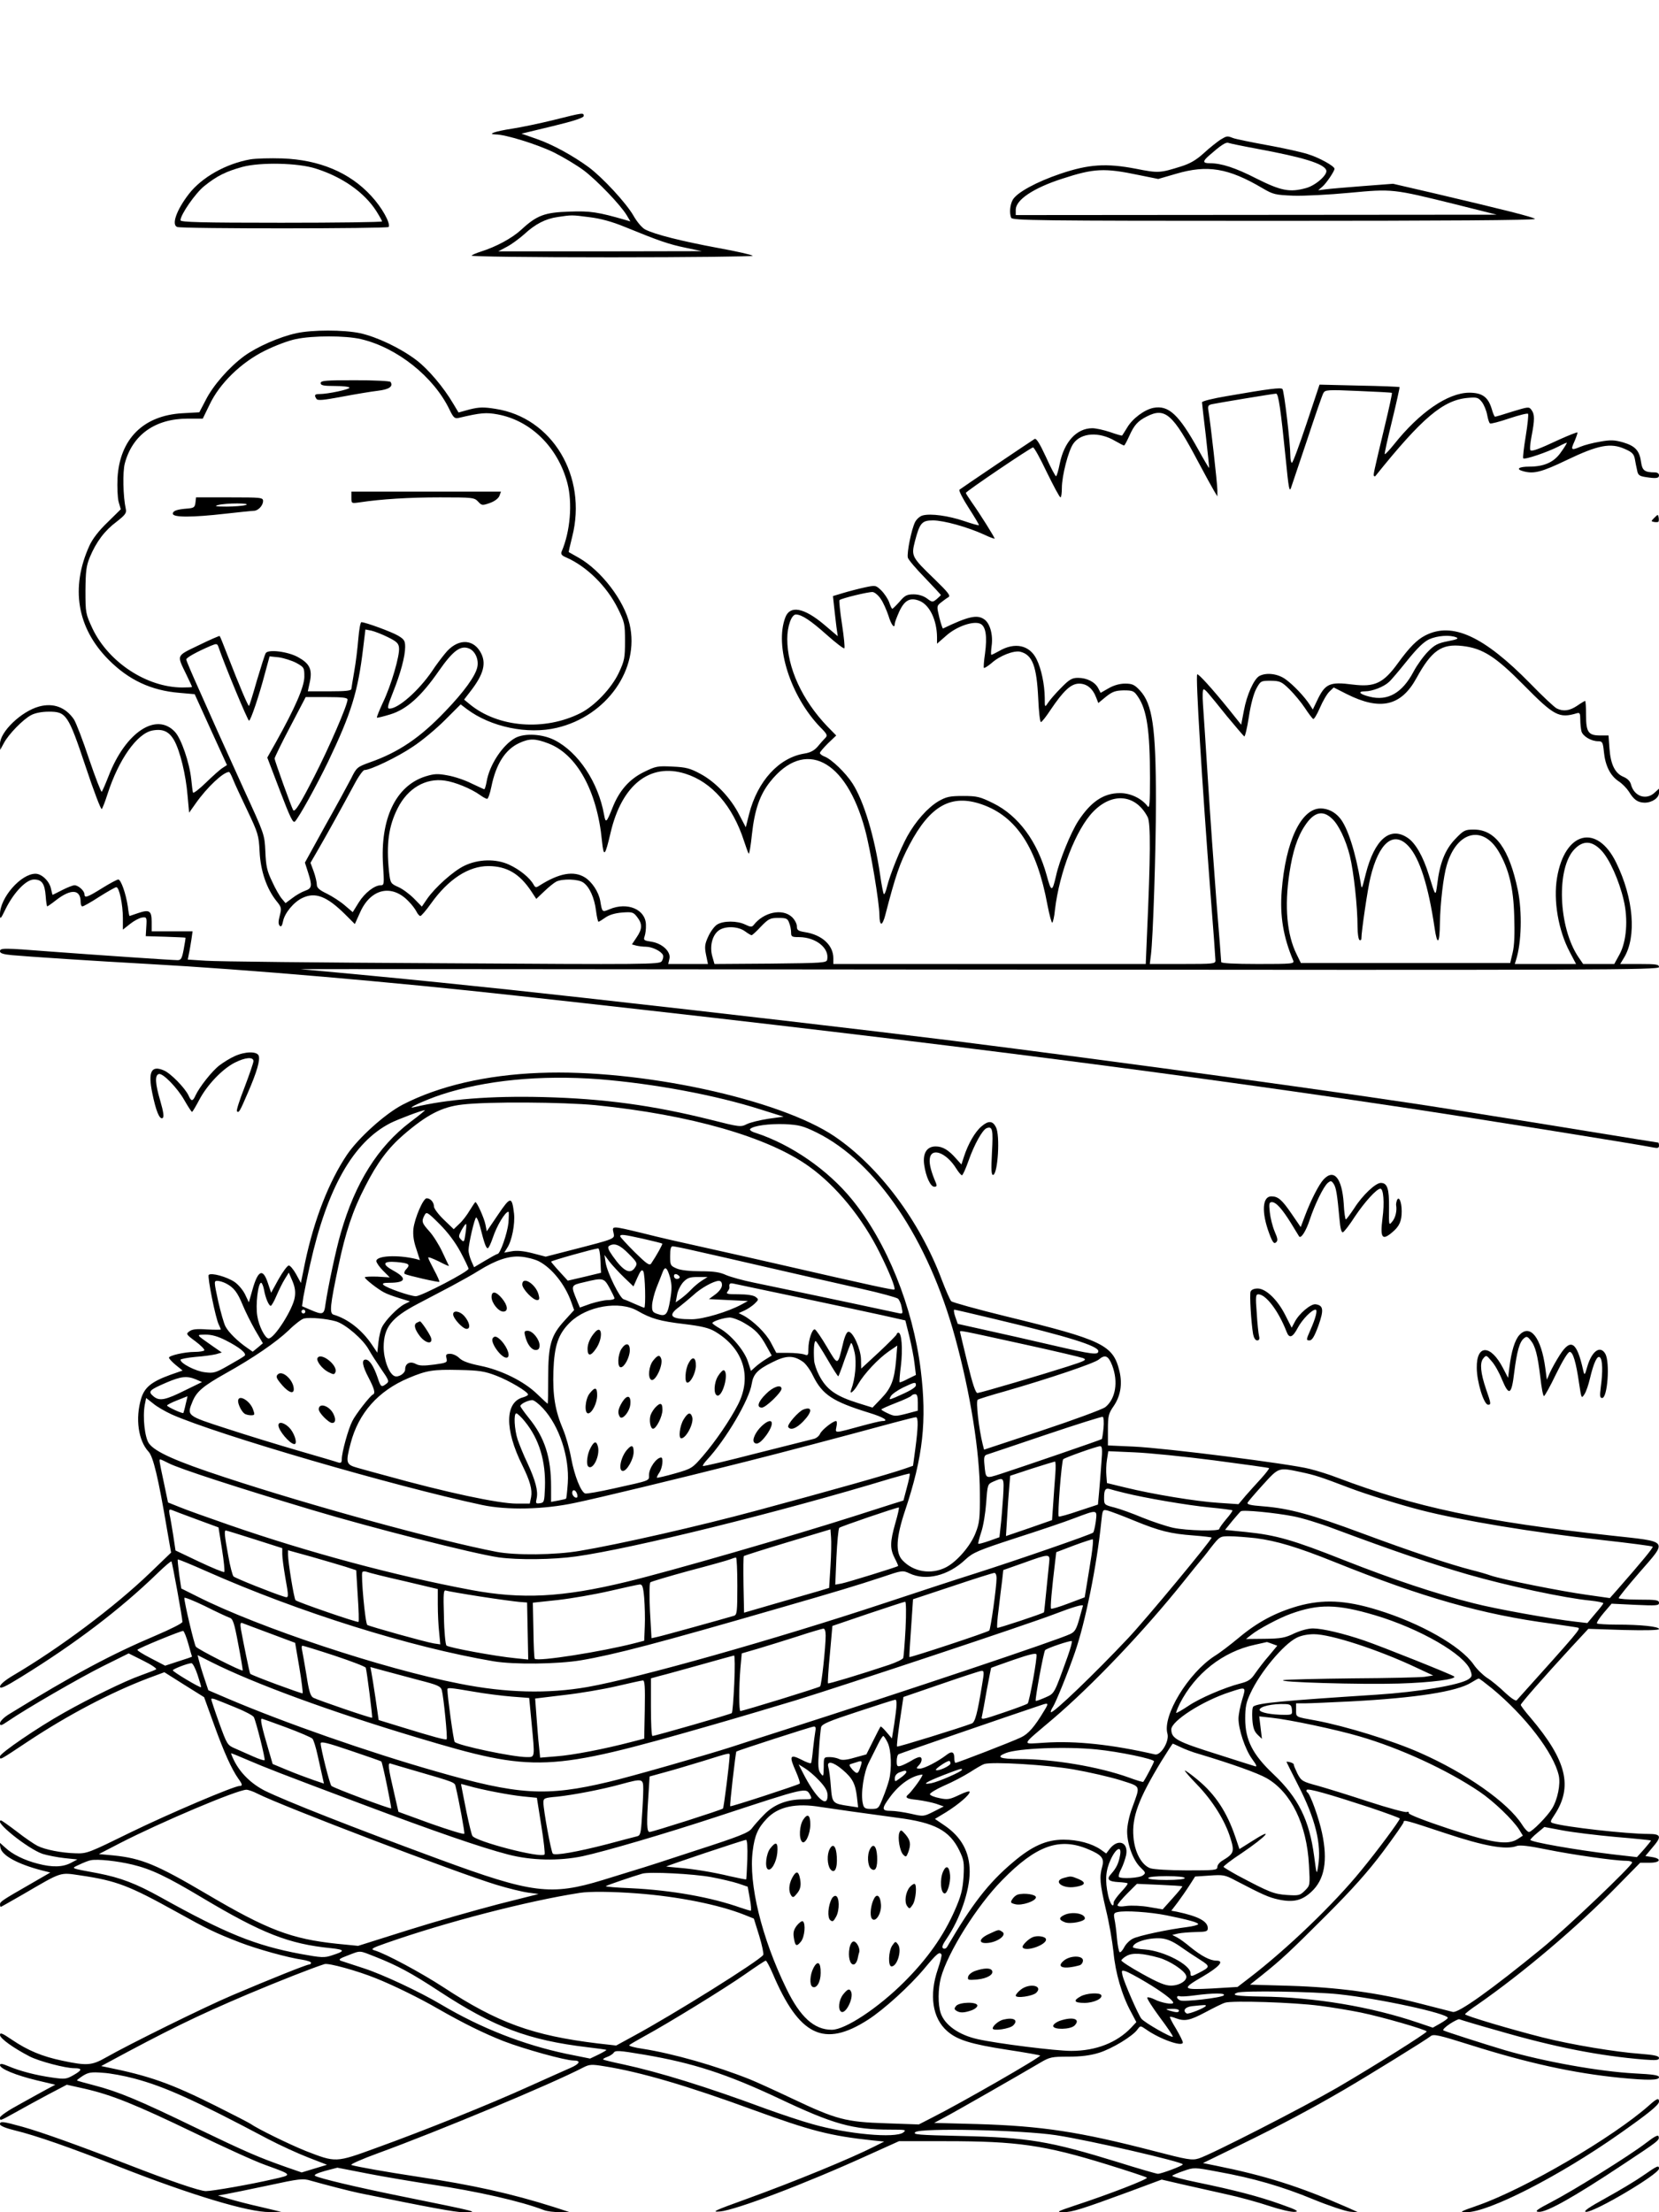 <?xml version="1.0" standalone="no"?>
<!DOCTYPE svg PUBLIC "-//W3C//DTD SVG 20010904//EN"
 "http://www.w3.org/TR/2001/REC-SVG-20010904/DTD/svg10.dtd">
<svg version="1.0" xmlns="http://www.w3.org/2000/svg"
 width="864pt" height="1152pt" viewBox="0 0 864 1152"
 preserveAspectRatio="xMidYMid meet">

<g transform="translate(0,1152) scale(0.1,-0.1)"
fill="#000000" stroke="none">
<path d="M2883 10895 c-73 -18 -170 -38 -215 -45 -87 -13 -134 -29 -88 -30 53
0 219 -52 305 -94 50 -25 120 -67 156 -94 71 -54 192 -181 223 -233 l19 -32
-24 7 c-145 42 -185 48 -293 44 -129 -4 -170 -19 -251 -94 -49 -45 -131 -89
-210 -114 -22 -7 -44 -16 -49 -21 -6 -5 303 -9 727 -9 405 0 737 4 737 8 0 4
-82 23 -182 41 -188 35 -328 70 -378 96 -16 8 -43 40 -61 72 -38 66 -161 199
-234 253 -84 61 -186 117 -269 146 l-80 28 162 39 c112 27 162 44 162 53 0 18
-1 18 -157 -21z m187 -506 c58 -7 117 -23 185 -51 176 -72 228 -90 315 -108
l85 -18 -530 -1 -530 0 45 24 c25 13 65 43 90 65 57 53 111 81 175 90 73 11
73 11 165 -1z"/>
<path d="M6355 10792 c-16 -11 -55 -41 -85 -69 -41 -37 -72 -55 -120 -70 -109
-34 -117 -35 -233 -12 -156 30 -247 24 -395 -26 -124 -42 -227 -98 -248 -136
-14 -26 -18 -67 -8 -93 6 -14 136 -16 1372 -16 866 0 1363 3 1356 10 -10 10
-158 47 -519 132 l-220 51 -157 -12 c-87 -7 -174 -14 -195 -17 l-38 -5 22 19
c21 18 63 81 63 93 0 14 -81 59 -141 77 -35 11 -131 32 -214 47 -82 15 -160
31 -173 36 -31 12 -32 12 -67 -9z m193 -47 c238 -44 346 -77 359 -111 9 -23
-54 -79 -104 -93 -85 -24 -131 -15 -257 48 -113 58 -185 81 -246 81 -37 0 -38
10 -2 41 58 51 86 70 99 65 8 -3 75 -17 151 -31z m-615 -137 l99 -20 93 27
c163 48 272 30 450 -75 56 -33 67 -35 160 -39 55 -2 187 5 293 15 225 21 224
21 552 -60 l215 -54 -1252 -1 -1253 -1 0 28 c0 51 92 113 241 161 168 55 221
57 402 19z"/>
<path d="M1303 10690 c-128 -23 -253 -94 -320 -181 -64 -83 -91 -160 -60 -171
26 -10 1095 -9 1101 0 11 19 -35 102 -91 162 -112 122 -270 188 -463 195 -63
2 -138 0 -167 -5z m342 -48 c139 -44 252 -124 314 -220 17 -27 31 -52 31 -55
0 -4 -236 -7 -525 -7 -418 0 -525 3 -525 13 0 29 78 142 125 179 65 52 111 75
198 99 94 25 290 21 382 -9z"/>
<path d="M1544 9785 c-88 -19 -206 -71 -272 -119 -79 -58 -163 -154 -201 -230
l-33 -63 -89 -5 c-203 -12 -325 -134 -337 -337 -2 -47 0 -103 6 -125 l11 -38
-69 -68 c-45 -43 -78 -86 -94 -121 -100 -219 -65 -429 99 -594 105 -106 222
-161 370 -173 l79 -7 84 -185 84 -184 -23 -15 c-13 -8 -52 -43 -87 -77 -35
-34 -65 -57 -67 -51 -2 7 -6 38 -9 69 -9 86 -52 212 -85 247 -97 104 -257 -2
-345 -229 -16 -41 -32 -78 -36 -83 -3 -4 -33 73 -66 170 -32 97 -68 190 -79
207 -43 63 -107 87 -181 67 -93 -25 -204 -132 -204 -195 l1 -31 19 35 c24 46
100 124 142 146 20 11 56 18 90 18 93 1 103 -14 194 -286 42 -127 80 -226 84
-221 4 4 18 40 30 78 58 180 154 316 234 331 55 10 87 -5 114 -53 30 -55 60
-177 69 -287 l8 -88 34 48 c59 84 144 164 174 164 3 0 12 -17 20 -37 8 -21 42
-94 75 -163 56 -118 60 -130 64 -215 5 -101 37 -193 87 -256 27 -33 28 -38 18
-77 -8 -30 -8 -45 0 -53 7 -7 12 -1 17 23 8 43 56 101 101 122 67 32 127 9
222 -85 l51 -51 28 62 c56 125 168 148 255 53 15 -15 32 -38 38 -50 6 -13 16
-23 20 -23 5 0 30 29 55 64 91 128 196 196 300 196 96 -1 162 -39 224 -133
l25 -38 41 39 c23 22 51 45 63 51 32 16 115 14 141 -5 32 -22 58 -80 66 -146
4 -32 10 -58 13 -58 3 0 19 10 36 22 20 14 50 23 87 26 52 4 59 2 78 -23 28
-36 28 -62 -3 -107 l-24 -36 22 -6 c12 -3 35 -6 50 -6 34 0 82 -24 90 -44 3
-8 0 -22 -7 -32 -12 -16 -72 -17 -1147 -10 -624 3 -1176 9 -1227 13 l-94 6 6
31 c4 17 9 50 13 74 l6 42 -107 0 -106 0 0 49 c0 59 -12 66 -71 46 -23 -8 -43
-15 -44 -15 -2 0 -6 21 -9 48 -10 68 -36 142 -50 142 -6 0 -44 -20 -84 -45
-77 -48 -92 -53 -92 -32 0 18 -32 47 -52 47 -8 0 -37 -11 -64 -25 -27 -14 -50
-25 -50 -25 -1 0 -4 14 -8 30 -7 40 -48 80 -81 80 -76 0 -185 -125 -185 -211
0 -30 3 -27 31 31 43 85 106 150 146 150 41 0 56 -21 61 -86 2 -30 6 -54 8
-54 2 0 24 15 48 34 77 59 126 55 126 -11 0 -13 4 -23 9 -23 6 0 45 22 88 50
43 27 83 50 89 50 15 0 34 -90 34 -161 l0 -60 38 30 c20 16 48 31 62 33 24 3
25 1 22 -47 l-3 -50 103 -3 c57 -2 104 -4 104 -5 1 -1 -3 -28 -9 -59 -9 -49
-14 -58 -32 -58 -28 0 -411 26 -665 45 -244 19 -260 19 -260 1 0 -10 18 -16
63 -20 73 -7 440 -31 712 -46 507 -28 1264 -93 1915 -165 1920 -211 3293 -384
4610 -581 374 -56 1230 -193 1313 -210 20 -4 27 -2 27 10 0 9 -2 16 -4 16 -3
0 -170 27 -373 60 -202 33 -426 69 -498 80 -71 12 -170 27 -220 35 -452 73
-1708 245 -2580 355 -435 54 -1180 141 -1935 225 -493 55 -984 105 -1465 148
-11 1 1576 0 3527 -2 3264 -3 3548 -2 3548 13 0 14 -15 16 -101 16 l-101 0 20
33 c66 109 50 309 -41 495 -100 205 -268 162 -308 -79 -20 -119 7 -275 66
-386 l33 -63 -160 0 -159 0 7 23 c28 89 32 247 9 361 -45 216 -117 316 -229
316 -46 0 -53 -3 -97 -49 -52 -54 -81 -125 -94 -236 -9 -66 -8 -66 -44 50 -29
94 -69 165 -110 192 -92 62 -172 -8 -218 -187 -21 -84 -21 -85 -27 -45 -26
157 -68 288 -108 335 -26 32 -63 50 -100 50 -102 0 -183 -172 -203 -430 -10
-129 8 -239 60 -362 7 -17 -6 -18 -184 -18 -125 0 -191 4 -191 10 0 6 -11 149
-25 318 -13 169 -33 451 -44 627 -11 176 -23 355 -26 398 -3 42 -2 77 3 77 9
0 16 -8 123 -141 45 -54 85 -101 89 -104 4 -2 15 43 24 102 10 66 25 121 39
147 22 40 24 41 75 41 48 -1 56 -4 98 -45 25 -25 61 -68 80 -97 19 -29 38 -54
43 -57 4 -3 20 23 35 58 15 35 37 73 50 85 l22 21 69 -35 c174 -87 282 -62
362 84 79 144 131 180 240 167 105 -12 173 -56 318 -203 159 -161 184 -175
278 -147 14 4 17 -1 17 -33 0 -21 3 -48 6 -61 7 -26 51 -52 87 -52 22 0 25 -5
30 -55 7 -72 33 -124 76 -153 19 -12 43 -37 54 -54 26 -43 46 -57 82 -58 39 0
75 25 75 52 l0 21 -23 -21 c-44 -41 -107 -19 -123 43 -4 16 -18 31 -40 40 -43
18 -66 64 -72 147 l-5 68 -43 0 c-62 0 -74 17 -74 106 0 41 -2 74 -5 74 -2 0
-21 -11 -41 -25 -40 -27 -73 -31 -107 -14 -12 6 -74 64 -137 129 -243 248
-407 323 -547 251 -43 -22 -82 -61 -141 -142 -77 -107 -122 -128 -236 -114
-122 16 -145 5 -187 -84 l-22 -46 -16 25 c-27 42 -84 102 -125 132 -41 30
-100 37 -137 18 -29 -16 -66 -99 -81 -181 l-14 -73 -64 80 c-88 109 -160 188
-165 182 -9 -9 24 -552 70 -1152 14 -176 25 -328 25 -338 0 -17 -12 -18 -171
-18 l-171 0 6 48 c11 87 26 544 26 802 0 381 -18 505 -84 575 -28 30 -40 35
-77 35 -28 0 -59 -9 -85 -24 l-42 -24 -13 25 c-17 32 -59 53 -105 53 -31 0
-45 -8 -88 -52 -29 -29 -59 -64 -68 -78 -17 -25 -17 -25 -17 26 -1 71 -18 151
-42 200 -36 75 -114 92 -197 43 -18 -10 -36 -19 -39 -19 -3 0 -2 20 1 44 9 59
-8 122 -40 142 -36 24 -82 14 -213 -49 -2 -1 -11 25 -19 57 -14 59 -14 60 8
78 13 10 30 23 39 28 13 7 0 24 -70 92 -122 118 -124 121 -104 200 25 95 36
108 94 108 55 0 178 -34 264 -73 31 -15 57 -24 57 -22 0 7 -77 130 -117 186
-18 26 -33 49 -33 52 0 8 339 237 350 237 6 0 38 -58 72 -130 35 -71 66 -130
71 -130 4 0 7 22 7 48 0 64 34 196 60 232 40 57 134 63 217 14 23 -13 44 -24
47 -24 3 0 14 21 26 47 26 59 45 80 92 104 96 49 136 14 268 -236 35 -66 72
-133 82 -150 l18 -30 0 32 c0 33 -36 354 -46 410 -5 28 -3 33 17 38 34 7 322
55 335 55 12 0 24 -81 50 -340 15 -153 19 -176 28 -149 3 8 40 118 82 244 42
127 80 238 86 248 9 17 22 18 181 11 95 -4 174 -8 176 -10 2 -2 -15 -81 -38
-176 -59 -247 -60 -252 -55 -257 2 -2 6 -2 7 0 244 304 353 396 482 407 47 4
54 2 73 -22 11 -15 23 -44 27 -66 4 -22 10 -42 15 -45 5 -3 50 9 100 26 51 17
95 28 98 24 3 -3 -2 -55 -12 -116 -10 -60 -16 -113 -13 -116 8 -8 128 33 184
62 24 13 43 21 43 19 0 -3 -13 -25 -30 -48 -35 -52 -87 -76 -165 -76 -56 0
-73 -13 -32 -24 55 -15 95 -5 228 59 163 78 227 90 301 57 37 -16 47 -26 52
-51 3 -17 8 -44 12 -60 4 -24 11 -30 42 -35 57 -9 72 -7 72 9 0 9 -9 15 -22
15 -52 0 -65 10 -71 51 -8 62 -30 86 -93 105 -46 13 -66 14 -121 4 -37 -6 -82
-18 -101 -26 -50 -21 -53 -18 -32 28 10 24 17 44 15 46 -2 2 -43 -14 -92 -36
-111 -52 -143 -63 -152 -57 -5 2 -2 35 5 72 17 88 17 115 0 138 -13 18 -16 17
-99 -8 -46 -15 -87 -27 -91 -27 -3 0 -11 18 -17 40 -19 63 -50 85 -118 85
-111 -1 -258 -102 -391 -269 -24 -30 -46 -53 -48 -51 -3 2 15 81 38 175 23 94
40 173 39 174 -2 2 -97 6 -211 8 l-206 5 -68 -204 c-37 -111 -71 -203 -76
-203 -4 0 -8 17 -8 38 0 63 -32 336 -41 346 -8 9 -66 2 -291 -37 -71 -12 -128
-26 -128 -32 0 -5 9 -84 20 -175 10 -90 18 -165 17 -167 -1 -1 -27 42 -56 95
-102 184 -155 233 -234 218 -46 -9 -109 -55 -137 -103 -13 -21 -24 -39 -26
-41 -1 -2 -29 6 -63 18 -33 11 -74 20 -92 20 -82 0 -147 -71 -170 -185 -7 -36
-16 -65 -19 -65 -4 0 -28 45 -53 101 -33 71 -50 98 -59 93 -27 -17 -383 -257
-391 -264 -5 -4 17 -47 48 -95 31 -48 55 -88 53 -90 -2 -2 -37 8 -78 22 -80
27 -172 40 -214 29 -14 -3 -32 -19 -40 -34 -19 -37 -44 -161 -38 -186 3 -11
43 -58 89 -105 45 -47 83 -88 83 -89 0 -2 -10 -12 -22 -22 -21 -17 -23 -17
-51 4 -18 13 -43 21 -69 21 -35 0 -46 -6 -73 -38 -18 -20 -35 -37 -38 -37 -3
0 -10 15 -16 33 -7 19 -25 46 -41 62 -29 28 -30 28 -87 16 -32 -7 -82 -20
-112 -29 l-53 -16 6 -56 c3 -30 9 -77 12 -104 l7 -49 -73 62 c-104 87 -176
100 -200 36 -57 -149 27 -411 182 -572 36 -36 39 -43 26 -56 -8 -8 -26 -28
-39 -44 -18 -21 -38 -32 -69 -37 -133 -21 -245 -143 -289 -316 l-17 -68 -34
65 c-45 89 -125 172 -202 213 -53 29 -76 35 -146 38 -77 4 -87 2 -148 -28 -76
-37 -129 -97 -164 -186 -31 -78 -36 -83 -44 -37 -30 169 -134 326 -258 389
-63 32 -154 37 -203 12 -67 -36 -137 -142 -151 -230 -4 -21 -9 -38 -12 -38 -2
0 -32 14 -66 30 -33 17 -89 36 -124 42 -53 10 -70 9 -116 -5 -155 -49 -237
-221 -221 -464 6 -96 6 -103 -12 -103 -33 0 -84 -40 -115 -90 l-31 -50 -41 35
c-23 20 -65 47 -93 61 -40 19 -53 31 -53 47 0 12 -7 43 -16 68 l-17 46 40 69
c43 74 126 224 189 341 21 40 45 73 52 73 31 0 173 68 251 121 48 31 123 94
168 139 l82 82 33 -25 c124 -93 316 -133 468 -97 260 61 433 307 379 539 -28
123 -147 279 -264 346 -28 16 -51 29 -53 30 -1 1 7 37 18 80 80 314 -104 621
-400 666 -62 10 -85 9 -134 -3 l-58 -16 -27 45 c-51 87 -132 182 -193 228 -83
63 -206 121 -293 140 -85 18 -249 18 -331 0z m336 -31 c188 -44 379 -196 461
-367 21 -43 27 -48 49 -43 114 27 142 29 202 18 173 -32 314 -172 363 -358 27
-104 15 -252 -30 -356 -5 -13 0 -21 22 -30 108 -47 213 -150 271 -267 35 -71
37 -80 37 -170 0 -87 -3 -102 -32 -164 -38 -81 -126 -173 -199 -210 -188 -95
-430 -76 -578 46 l-29 24 30 39 c73 93 89 153 53 212 -42 69 -122 64 -182 -11
-19 -23 -50 -64 -68 -92 -69 -101 -175 -195 -221 -195 -14 0 -11 12 17 83 40
100 64 189 64 238 0 32 -5 40 -37 59 -34 20 -170 70 -191 70 -5 0 -12 -39 -16
-87 -4 -49 -13 -124 -21 -168 -8 -44 -14 -86 -15 -92 0 -10 -30 -13 -113 -13
l-114 0 11 51 c13 64 -2 94 -62 127 -52 29 -155 42 -168 21 -5 -8 -25 -72 -46
-142 -20 -71 -39 -131 -41 -133 -4 -4 -47 96 -113 266 -20 52 -38 97 -40 98
-1 2 -50 -19 -109 -48 -120 -58 -115 -48 -64 -154 16 -33 29 -61 29 -63 0 -2
-24 -3 -52 -3 -184 1 -382 131 -466 306 -36 78 -37 81 -37 199 1 101 4 128 23
174 33 79 77 138 139 184 46 36 53 46 48 67 -14 64 -17 192 -5 237 40 149 158
233 328 233 l78 0 35 72 c52 111 165 221 289 282 52 26 124 53 160 60 88 19
259 19 340 0z m2707 -1353 c13 -18 30 -58 40 -87 15 -50 33 -71 33 -41 0 6 11
35 24 64 28 59 57 73 105 54 53 -22 90 -100 91 -189 l0 -34 47 41 c54 49 142
79 178 63 29 -13 37 -65 25 -155 -6 -39 -8 -72 -6 -75 3 -2 21 9 40 25 43 39
117 67 150 59 63 -16 85 -75 93 -243 3 -68 9 -123 14 -123 5 0 27 28 50 63 68
101 107 137 149 137 40 0 71 -25 89 -73 l11 -28 40 33 c34 27 50 32 92 33 48
0 54 -3 75 -34 46 -68 62 -177 62 -421 0 -133 -2 -162 -12 -149 -31 41 -89 69
-144 69 -86 0 -152 -45 -218 -146 -38 -59 -98 -205 -115 -284 -20 -87 -25 -87
-49 2 -49 177 -147 310 -278 375 -69 34 -84 38 -157 38 -70 0 -87 -4 -128 -27
-57 -34 -119 -104 -163 -183 -37 -68 -90 -199 -106 -264 -5 -23 -13 -40 -16
-37 -3 3 -12 47 -19 98 -29 200 -85 386 -144 478 -36 56 -109 126 -145 140
-14 5 -25 14 -25 19 0 5 19 27 42 50 l43 41 -46 47 c-132 138 -209 306 -209
456 0 66 22 127 45 127 30 0 77 -31 162 -107 46 -41 87 -72 90 -69 4 3 -2 60
-12 126 -10 66 -16 122 -13 125 9 9 152 44 173 42 10 -1 30 -17 42 -36z
m-2567 -199 c45 -22 56 -32 58 -55 5 -39 -41 -197 -84 -286 -19 -41 -33 -76
-31 -78 2 -2 34 6 70 17 85 26 161 94 253 227 74 106 114 135 159 115 30 -14
49 -56 41 -95 -9 -46 -69 -129 -166 -230 -131 -138 -245 -215 -394 -267 -66
-24 -69 -26 -98 -85 -17 -33 -78 -145 -136 -248 l-104 -189 16 -50 c23 -72 21
-84 -16 -97 -17 -6 -47 -23 -66 -38 l-35 -26 -20 24 c-11 13 -34 53 -50 89
-26 53 -32 80 -35 155 -4 90 -5 91 -110 320 -57 127 -120 264 -138 305 -18 41
-62 140 -98 220 -36 80 -66 150 -66 156 0 9 53 39 128 71 29 12 33 12 39 -4
33 -97 154 -388 160 -386 9 2 52 129 83 247 l24 88 48 -5 c27 -4 68 -17 91
-29 41 -23 42 -25 42 -73 -1 -52 -47 -159 -148 -340 l-45 -80 66 -173 c53
-139 68 -170 78 -160 22 23 111 184 173 312 120 251 155 363 182 589 l12 99
31 -6 c17 -4 56 -19 86 -34z m5564 -1 c15 -6 4 -11 -43 -20 -52 -10 -70 -19
-104 -54 -23 -23 -57 -70 -75 -104 -59 -112 -135 -155 -229 -131 -53 13 -65
28 -23 28 36 0 96 23 123 48 11 9 53 59 94 110 54 67 87 99 116 113 43 19 107
24 141 10z m-5774 -324 c0 -28 -96 -250 -173 -400 -72 -141 -101 -188 -110
-176 -7 9 -97 259 -97 269 0 5 36 80 81 165 l81 155 109 0 c82 0 109 -3 109
-13z m1045 -228 c149 -56 255 -248 280 -508 9 -88 16 -81 45 43 58 249 205
365 389 307 138 -43 247 -168 306 -351 10 -30 20 -59 24 -65 3 -5 11 40 17
100 14 128 41 206 94 273 180 228 396 120 495 -248 29 -106 75 -382 75 -447 0
-24 4 -43 10 -43 5 0 14 19 20 43 55 212 76 272 126 367 108 205 218 267 378
211 180 -63 286 -226 341 -523 10 -53 22 -95 25 -93 4 3 11 32 14 66 23 197
110 421 200 513 100 102 221 90 283 -29 16 -31 15 -202 -4 -622 l-6 -143 -814
0 -813 0 0 30 c0 68 -59 122 -148 136 -36 6 -42 10 -42 31 0 13 -12 35 -26 48
-50 46 -147 25 -199 -42 -9 -11 -16 -11 -43 2 -42 21 -116 21 -148 0 -14 -9
-35 -38 -46 -63 -18 -39 -19 -54 -11 -94 l10 -48 -104 0 -103 0 6 26 c10 37
-36 81 -93 90 -39 6 -43 8 -36 28 4 11 8 38 7 60 -1 80 -96 121 -190 81 -38
-16 -38 -16 -48 44 -8 46 -43 99 -80 122 -58 36 -134 22 -234 -41 -21 -14 -24
-13 -34 5 -20 35 -72 77 -126 102 -68 32 -162 30 -235 -6 -56 -27 -151 -112
-192 -171 l-28 -41 -41 42 c-23 23 -59 50 -82 60 -40 18 -41 20 -48 80 -15
145 -2 237 45 330 52 104 146 159 246 144 52 -7 137 -42 183 -75 15 -11 32
-20 37 -20 5 0 15 28 22 63 24 119 73 195 146 228 52 24 82 24 150 -2z m4081
-391 c35 -31 73 -111 94 -195 20 -82 40 -262 40 -370 0 -34 5 -65 10 -68 6 -3
10 0 10 7 0 37 33 261 47 318 44 184 122 247 199 163 58 -63 103 -207 135
-423 14 -98 27 -87 28 25 2 102 18 242 36 301 52 176 188 210 271 68 52 -89
76 -187 80 -334 3 -91 1 -153 -8 -190 l-13 -55 -545 0 -545 0 -22 45 c-51 102
-64 250 -38 422 17 114 42 191 82 250 46 69 91 81 139 36z m1404 -167 c42 -44
92 -155 116 -258 24 -100 15 -215 -21 -282 l-28 -51 -81 0 -81 0 -24 35 c-106
156 -117 467 -20 564 45 46 91 43 139 -8z m-4230 -377 c6 -14 10 -36 10 -50 0
-22 4 -24 43 -24 86 -1 157 -57 145 -117 -3 -17 -21 -18 -295 -21 l-292 -2
-12 42 c-14 54 2 111 36 134 34 23 99 20 134 -5 16 -12 32 -21 35 -21 4 0 26
20 49 45 40 41 48 45 91 45 41 0 48 -3 56 -26z"/>
<path d="M1670 9525 c0 -12 15 -15 75 -15 41 0 75 -4 75 -9 0 -9 -113 -33
-156 -33 -25 0 -29 -5 -16 -25 6 -10 36 -7 132 11 69 13 153 27 187 31 59 7
82 22 67 46 -3 5 -86 9 -185 9 -152 0 -179 -2 -179 -15z"/>
<path d="M1830 8929 c0 -31 0 -31 43 -25 112 17 258 26 419 26 170 0 178 -1
198 -22 19 -21 22 -21 62 -7 25 9 44 24 49 37 l8 22 -389 0 -390 0 0 -31z"/>
<path d="M1018 8903 c-3 -24 -8 -28 -38 -31 -58 -4 -80 -12 -80 -27 0 -20 100
-20 275 0 72 8 138 15 147 15 22 0 48 27 48 51 0 18 -9 19 -174 19 l-175 0 -3
-27z m262 -13 c-14 -4 -59 -8 -100 -8 -54 0 -67 2 -45 8 42 11 178 11 145 0z"/>
<path d="M8616 8824 c-18 -18 -18 -19 -2 -22 10 -2 20 -1 23 1 2 3 3 13 1 23
-3 16 -4 16 -22 -2z"/>
<path d="M1222 6020 c-23 -10 -58 -32 -78 -47 -38 -28 -106 -114 -126 -158
-14 -31 -22 -32 -36 0 -18 39 -94 117 -129 131 -65 28 -83 -7 -60 -118 19 -93
38 -140 54 -130 8 5 5 30 -13 92 -26 88 -28 131 -7 137 20 7 97 -72 133 -136
19 -33 37 -61 40 -61 3 0 20 29 39 65 42 78 119 158 183 191 55 28 98 32 98 8
0 -8 -21 -69 -46 -135 -26 -66 -44 -122 -40 -126 10 -10 15 -1 57 97 47 108
65 171 56 193 -9 23 -71 22 -125 -3z"/>
<path d="M2810 5933 c-279 -11 -524 -68 -712 -165 -91 -47 -229 -171 -290
-260 -94 -139 -172 -338 -219 -561 l-22 -108 -25 46 c-14 25 -31 45 -38 45 -7
0 -31 -32 -53 -71 l-39 -71 -17 51 c-26 79 -52 67 -81 -38 l-18 -63 -19 40
c-10 22 -35 52 -55 66 -40 27 -122 50 -135 37 -8 -8 36 -229 53 -260 5 -11 10
-22 10 -24 0 -2 -33 -2 -72 0 -54 4 -78 1 -92 -10 -18 -13 -17 -16 32 -52 28
-21 49 -42 46 -47 -3 -4 -25 -8 -50 -8 -52 0 -134 -19 -134 -30 0 -5 16 -22
35 -38 l36 -29 -63 -22 c-99 -36 -135 -65 -153 -124 -31 -104 -15 -219 39
-277 24 -26 50 -133 96 -405 l21 -120 -108 -104 c-186 -179 -472 -393 -715
-536 -42 -25 -68 -47 -68 -58 0 -13 24 -3 108 49 284 175 518 353 714 543 37
36 69 63 71 60 4 -5 58 -299 57 -315 0 -7 -62 -38 -137 -70 -236 -100 -428
-203 -765 -410 -28 -17 -47 -37 -48 -47 0 -16 6 -14 43 11 95 65 370 224 494
286 l133 66 76 -38 c43 -21 73 -42 67 -45 -6 -4 -43 -18 -84 -33 -79 -28 -263
-118 -394 -192 -138 -77 -335 -212 -335 -228 0 -20 -7 -24 145 77 208 138 431
255 625 329 l86 32 103 -65 104 -65 52 -144 c52 -144 91 -230 126 -280 22 -30
23 -38 8 -38 -30 0 -370 -145 -569 -242 -216 -106 -227 -111 -285 -109 -75 2
-161 19 -200 39 -16 8 -65 41 -107 74 -42 32 -79 58 -82 58 -45 0 139 -148
216 -174 26 -8 77 -18 114 -22 l67 -7 -34 -18 c-42 -22 -97 -24 -172 -4 -71
18 -133 49 -170 84 l-29 26 4 -25 c5 -41 89 -87 216 -120 l44 -11 -109 -63
c-143 -82 -153 -89 -153 -103 0 -7 2 -13 4 -13 2 0 54 30 117 66 204 119 189
114 298 98 189 -28 253 -53 502 -191 158 -88 201 -109 328 -158 91 -35 249
-79 325 -90 25 -4 46 -11 46 -16 0 -5 -5 -9 -10 -9 -13 0 -205 -77 -400 -160
-144 -61 -537 -255 -658 -324 -74 -42 -99 -44 -227 -17 -105 22 -180 53 -264
110 -50 34 -61 38 -61 24 0 -18 70 -68 155 -112 49 -25 185 -61 232 -61 43 0
42 -10 -6 -37 -35 -20 -44 -21 -107 -12 -86 12 -170 34 -229 59 -33 14 -45 16
-45 6 0 -19 83 -53 191 -79 l97 -23 -47 -25 c-25 -14 -90 -49 -143 -79 -54
-29 -98 -59 -98 -67 0 -18 -1 -18 77 25 37 21 114 63 170 93 l101 53 94 -21
c140 -32 264 -82 569 -229 151 -73 319 -150 374 -169 141 -51 140 -50 37 -73
-111 -26 -315 -62 -350 -62 -31 0 -186 53 -402 137 -255 99 -453 170 -553 198
-105 29 -117 30 -117 13 0 -8 32 -21 78 -32 108 -26 291 -90 542 -189 377
-148 676 -238 785 -236 l60 1 -105 25 c-58 13 -132 32 -165 42 l-60 18 40 7
c22 4 121 24 220 45 166 36 183 38 225 25 74 -21 202 -54 250 -64 365 -75 502
-100 543 -100 87 0 87 0 -337 86 -226 46 -410 90 -434 103 -10 5 8 14 50 26
l65 17 159 -31 c87 -17 238 -42 334 -57 236 -35 464 -87 583 -133 16 -6 52
-11 80 -10 l52 0 -80 26 c-221 70 -423 115 -710 158 -171 26 -317 52 -345 61
-8 3 53 30 135 60 318 116 904 360 1075 449 30 15 42 16 108 5 190 -30 436
-103 772 -226 305 -111 402 -136 625 -160 l60 -6 -50 -25 c-122 -62 -413 -182
-670 -275 -166 -60 -183 -68 -135 -64 81 7 443 144 768 292 l164 74 244 0
c371 0 512 -20 839 -121 110 -34 204 -65 208 -69 8 -7 -195 -86 -378 -146 -89
-30 -95 -33 -59 -34 47 0 100 17 342 106 l172 64 108 -25 c59 -13 161 -36 227
-51 66 -14 167 -42 224 -61 57 -19 117 -33 134 -31 25 2 11 10 -74 40 -115 41
-238 73 -436 114 -73 15 -130 30 -128 34 2 3 29 15 59 25 54 19 56 19 178 -4
184 -33 336 -77 498 -144 80 -33 165 -61 190 -64 l45 -4 -60 27 c-249 109
-423 164 -685 217 l-65 13 199 97 c203 99 368 187 536 285 130 76 431 262 451
279 15 12 42 6 210 -47 295 -93 534 -146 778 -170 144 -14 201 -13 201 3 0 11
-31 15 -128 20 -183 10 -469 61 -675 121 -107 32 -310 97 -320 103 -5 3 10 18
34 34 23 15 46 26 49 24 4 -2 92 -29 196 -58 302 -88 535 -133 767 -152 63 -5
77 -3 77 8 0 11 -23 16 -97 22 -127 9 -357 47 -508 85 -166 42 -405 113 -405
121 0 3 28 26 63 49 239 166 522 406 730 619 l119 121 50 0 c57 0 64 22 9 30
l-32 5 35 42 c52 60 49 73 -21 73 -111 0 -432 36 -495 56 -16 5 -15 9 7 42 98
148 64 285 -124 507 -28 32 -51 63 -51 67 0 8 122 147 262 299 l90 97 184 -6
c120 -3 184 -1 184 5 0 13 -96 23 -220 23 -53 0 -99 3 -103 6 -3 4 12 28 35
55 l41 48 123 -6 c111 -5 124 -4 124 10 0 15 -14 17 -105 17 -58 0 -105 4
-105 8 0 5 47 63 105 130 152 175 162 162 -147 196 -665 73 -1016 147 -1423
301 -38 15 -104 36 -145 46 -100 26 -746 108 -916 116 l-134 6 0 81 c0 73 3
85 30 124 36 53 46 115 30 182 -33 136 -85 162 -590 285 -151 37 -280 73 -286
79 -6 6 -28 56 -49 111 -115 307 -327 590 -558 747 -288 195 -1014 352 -1537
331z m311 -33 c283 -23 604 -82 842 -158 l118 -37 -80 -11 c-44 -7 -94 -19
-112 -28 -31 -16 -38 -15 -188 23 -300 75 -556 110 -871 118 -274 7 -501 -11
-675 -53 -47 -11 60 38 141 65 230 76 518 104 825 81z m-20 -135 c495 -50 899
-166 1112 -319 142 -101 279 -269 369 -451 50 -100 83 -183 76 -190 -4 -4
-109 18 -618 135 -124 28 -263 60 -310 70 -230 51 -274 61 -390 90 -155 37
-153 37 -145 1 7 -33 16 -30 -221 -91 l-132 -34 -69 18 c-47 12 -82 15 -108
10 l-39 -7 15 24 c25 37 42 126 36 180 -11 90 -18 90 -83 -6 l-59 -87 -7 36
c-7 34 -44 116 -52 116 -2 0 -15 -19 -29 -42 -14 -24 -38 -56 -55 -71 l-29
-28 -52 50 c-28 27 -51 58 -51 68 0 22 -18 43 -38 43 -18 0 -62 -102 -69 -159
-3 -32 1 -64 15 -104 l19 -59 -21 6 c-97 23 -206 17 -206 -11 0 -8 16 -31 35
-50 l35 -35 -65 4 c-36 1 -65 0 -65 -4 0 -8 67 -61 100 -78 14 -8 50 -21 80
-30 l55 -17 -30 -15 c-35 -19 -97 -82 -115 -118 -7 -13 -16 -49 -19 -79 l-6
-55 -27 40 c-52 78 -126 136 -201 158 -22 7 -18 47 25 251 37 177 75 292 140
417 63 124 120 200 200 269 122 105 200 145 305 157 132 16 526 13 694 -3z
m-963 -87 c-170 -129 -288 -317 -363 -578 -25 -85 -67 -283 -80 -372 -7 -54
-13 -57 -78 -29 l-44 19 7 49 c5 26 20 102 35 168 89 399 225 638 419 737 38
19 161 66 179 67 4 1 -29 -27 -75 -61z m2116 -56 c310 -154 580 -554 720
-1066 79 -288 129 -597 129 -811 1 -133 -2 -156 -22 -207 -26 -68 -98 -151
-155 -180 -77 -39 -169 -24 -226 37 -38 40 -33 120 14 260 93 278 114 466 81
732 -41 329 -177 665 -359 888 -126 154 -316 285 -499 345 -24 7 -35 16 -30
21 17 17 98 28 182 25 74 -4 93 -9 165 -44z m-1856 -621 c23 -43 42 -83 42
-88 0 -15 -246 -143 -274 -143 -29 0 -153 43 -169 59 -8 8 1 11 30 11 87 0 95
23 22 63 -62 34 -56 51 17 45 64 -6 73 -12 50 -37 -10 -10 -13 -22 -8 -25 14
-8 176 -45 180 -41 2 2 -10 30 -27 61 -17 32 -31 61 -31 65 0 5 25 -5 56 -20
30 -16 54 -26 52 -23 -2 4 -18 37 -35 74 -17 36 -47 84 -67 106 -39 43 -42 52
-25 84 10 19 15 17 78 -46 44 -44 82 -95 109 -145z m250 151 c-6 -55 -43 -162
-57 -162 -4 0 -33 -16 -65 -35 l-57 -34 -15 34 c-8 19 -14 43 -14 54 0 33 32
171 40 171 4 0 13 -21 20 -47 22 -87 31 -113 40 -113 5 0 16 24 26 53 21 64
65 137 82 137 3 0 2 -26 0 -58z m-224 -57 c-6 -43 -8 -45 -22 -31 -15 15 -15
19 2 51 11 19 21 33 23 31 3 -2 1 -25 -3 -51z m926 -26 c52 -12 97 -23 99 -25
3 -3 -29 -61 -58 -104 -9 -12 -24 -1 -86 60 -41 41 -75 78 -75 82 0 12 16 10
120 -13z m-76 -78 c44 -44 47 -50 34 -70 -25 -40 -60 -23 -117 58 -24 34 -28
47 -19 53 28 17 56 6 102 -41z m352 14 c60 -13 237 -54 394 -90 157 -36 366
-84 465 -106 99 -22 186 -46 192 -52 7 -7 16 -27 19 -46 7 -32 6 -34 -17 -29
-321 69 -676 143 -754 159 -55 11 -119 29 -143 39 -32 15 -64 20 -133 20 -56
0 -103 5 -124 14 -33 14 -35 17 -35 65 0 36 4 51 13 51 8 0 63 -11 123 -25z
m-499 -49 l3 -64 -87 -21 -86 -20 -43 47 c-24 26 -43 49 -44 52 0 5 221 67
245 69 6 0 11 -28 12 -63z m-321 -4 c68 -35 137 -121 169 -212 l15 -42 -49
-54 c-72 -78 -86 -128 -86 -296 0 -76 -1 -138 -3 -138 -1 0 -26 23 -55 51 -68
66 -187 125 -297 147 -59 12 -92 24 -108 40 -12 12 -33 22 -47 22 -22 0 -24
-4 -20 -23 6 -22 2 -24 -64 -33 -55 -7 -77 -7 -97 4 -29 15 -54 2 -54 -29 0
-21 -35 -43 -55 -35 -29 11 -57 87 -57 152 1 102 40 152 177 224 44 23 123 65
175 92 52 28 117 64 143 81 89 55 156 78 218 73 30 -2 73 -13 95 -24z m444
-84 l49 -47 21 47 c16 36 23 43 30 32 10 -15 14 -190 5 -190 -2 0 -24 9 -47
19 -24 11 -50 22 -60 25 -20 6 -85 137 -94 191 l-6 40 26 -35 c15 -19 49 -56
76 -82z m240 -2 c9 -35 10 -59 0 -116 -13 -77 -23 -88 -67 -72 -24 8 -28 14
-27 45 1 20 11 60 22 89 12 29 26 66 32 81 13 36 24 29 40 -27z m-1955 -102
c-9 -61 -106 -214 -136 -214 -18 0 -51 64 -59 117 -10 58 4 173 20 173 4 0 11
-16 15 -36 7 -42 25 -84 35 -84 4 0 18 24 30 53 12 28 31 67 43 86 l21 34 19
-44 c13 -31 17 -56 12 -85z m2005 105 c0 -5 -7 -9 -15 -9 -8 0 -15 7 -15 15 0
9 6 12 15 9 8 -4 15 -10 15 -15z m115 -18 c-16 -10 -41 -31 -55 -46 -14 -15
-38 -36 -53 -47 l-28 -20 7 38 c3 22 18 51 32 67 22 23 34 27 76 27 l51 0 -30
-19z m-481 -37 c14 -26 26 -50 26 -55 0 -5 -15 -9 -33 -9 -19 0 -59 -9 -91
-19 l-56 -20 -15 36 c-33 80 -33 80 37 96 99 24 103 23 132 -29z m-1996 22
c40 -21 59 -46 86 -112 13 -32 42 -90 64 -129 l41 -70 -26 -22 -27 -22 -30 21
c-48 33 -96 80 -112 111 -8 15 -25 75 -38 132 -22 102 -22 105 -4 105 10 0 31
-6 46 -14z m2582 -8 c0 -14 -14 -33 -34 -48 l-34 -25 101 -5 102 -5 -33 -18
c-70 -38 -200 -77 -259 -77 -111 0 -129 18 -65 65 20 16 53 43 72 60 39 37
106 74 133 75 11 0 17 -7 17 -22z m395 -63 c171 -36 366 -78 435 -93 l125 -28
21 -84 c11 -47 24 -111 27 -142 l7 -58 -41 -20 c-22 -12 -42 -20 -44 -18 -2 2
1 41 7 87 10 86 4 171 -13 171 -5 0 -9 -4 -9 -8 0 -4 -42 -46 -92 -93 l-93
-86 -1 48 c-1 53 -41 144 -65 144 -9 0 -20 -23 -30 -67 -27 -111 -24 -111 -82
-13 -29 49 -57 90 -63 92 -14 5 -34 -55 -34 -101 0 -34 -2 -37 -22 -29 -13 4
-51 8 -84 8 l-61 0 -28 53 c-26 50 -92 114 -144 142 l-24 12 29 13 c16 7 40
23 53 35 23 22 23 24 5 37 -11 8 -45 13 -87 13 -58 0 -68 2 -58 14 6 8 11 18
10 22 -3 20 2 24 24 19 12 -3 162 -34 332 -70z m-835 -71 c71 -41 117 -54 244
-69 90 -11 128 -20 160 -39 148 -88 194 -235 119 -381 -40 -78 -115 -189 -183
-268 -54 -62 -57 -65 -145 -90 -49 -14 -92 -24 -94 -22 -1 2 4 14 13 27 16 23
22 78 9 78 -25 -1 -63 -55 -63 -91 0 -31 11 -27 -183 -70 -76 -17 -143 -29
-150 -26 -22 9 -55 91 -72 182 -9 50 -28 117 -42 150 -42 99 -55 177 -51 305
5 134 25 193 87 254 87 85 257 114 351 60z m-1730 -4 c0 -5 -4 -10 -10 -10 -5
0 -10 5 -10 10 0 6 5 10 10 10 6 0 10 -4 10 -10z m3591 -39 c383 -91 539 -140
539 -167 0 -21 -29 -18 -240 31 -107 25 -262 60 -344 78 l-148 33 -13 37 c-7
20 -9 37 -5 37 4 0 99 -22 211 -49z m-3431 -12 c50 -15 142 -94 171 -148 11
-20 40 -65 64 -100 41 -59 43 -65 27 -77 -26 -20 -29 -18 -46 34 -20 58 -42
92 -62 92 -22 0 -17 -33 16 -95 30 -58 36 -81 22 -87 -14 -6 -90 -103 -107
-138 -21 -40 -55 -163 -55 -198 0 -18 -4 -22 -18 -18 -10 4 -103 31 -206 61
-104 30 -273 82 -377 116 -210 68 -207 66 -175 144 21 49 55 78 169 142 147
82 266 164 331 226 31 31 67 58 79 61 33 7 118 -1 167 -15z m2125 -8 c59 -34
83 -59 118 -123 l26 -47 -32 -20 c-18 -11 -42 -29 -54 -40 l-22 -20 -16 49
c-19 58 -89 140 -146 172 -21 12 -39 25 -39 28 0 9 58 28 90 29 14 0 48 -12
75 -28z m1465 -113 c151 -33 286 -65 300 -70 22 -9 14 -14 -80 -44 -124 -40
-449 -136 -469 -138 -10 -1 -25 44 -52 154 -21 85 -38 159 -39 163 0 10 -20
14 340 -65z m-4164 22 c73 -37 110 -68 98 -80 -5 -5 -42 -27 -83 -50 -68 -39
-79 -42 -124 -36 -47 5 -127 46 -127 65 0 4 35 11 78 15 42 3 91 10 107 14
l30 9 -49 34 c-88 62 -86 58 -35 59 32 0 64 -9 105 -30z m3134 -100 c29 -50
54 -89 56 -87 2 2 17 40 32 85 16 45 31 84 34 88 4 3 12 -19 19 -50 11 -51 3
-137 -18 -192 -12 -31 14 -11 36 28 31 54 104 132 160 171 l44 30 -6 -74 c-9
-104 -25 -147 -77 -201 l-46 -48 -77 24 c-115 36 -164 71 -202 146 -13 25 -24
59 -25 75 -4 58 0 106 9 101 4 -3 32 -46 61 -96z m-129 -11 c15 -10 39 -43 53
-73 49 -99 102 -134 289 -192 79 -24 111 -44 71 -44 -8 0 -54 -11 -102 -24
-151 -41 -142 -41 -136 -6 4 16 3 30 -2 30 -16 0 -73 -45 -83 -66 -5 -12 -20
-24 -33 -27 -13 -3 -147 -37 -298 -75 -151 -39 -277 -69 -279 -66 -3 2 7 17
21 32 98 105 221 314 233 396 8 50 30 74 105 111 74 38 112 38 161 4z m1611
-19 c33 -86 18 -175 -36 -218 -15 -11 -163 -66 -329 -121 l-302 -100 -7 27
c-20 80 -37 227 -26 233 6 4 70 24 142 44 229 66 463 145 488 165 33 28 50 21
70 -30z m-3207 -54 c68 -26 165 -84 165 -98 0 -4 -11 -10 -24 -14 -97 -24 -99
-167 -6 -354 40 -81 53 -127 46 -166 l-7 -34 -68 0 c-94 0 -366 58 -686 147
-49 13 -114 31 -142 39 -61 17 -64 25 -37 128 41 157 143 273 302 340 95 40
127 45 262 42 107 -2 135 -7 195 -30z m-1565 -19 l32 -14 -84 -41 c-108 -54
-137 -59 -168 -34 -31 26 -24 33 66 72 77 33 107 36 154 17z m3750 -30 c0 -13
-32 -31 -108 -64 -32 -13 -33 -13 -23 6 6 11 35 31 63 45 61 29 68 31 68 13z
m10 -90 l0 -43 -60 -16 c-55 -14 -62 -14 -94 1 -20 9 -35 18 -36 21 0 3 34 18
75 34 42 16 78 33 81 37 3 5 12 9 20 9 10 0 14 -12 14 -43z m-3813 -9 c-5 -24
-11 -44 -12 -46 -4 -5 -85 32 -85 39 0 3 24 16 53 27 28 11 53 21 53 21 1 1
-3 -18 -9 -41z m-72 -54 c240 -106 1156 -373 1615 -471 132 -28 321 -24 485
11 120 25 527 123 895 216 168 42 498 129 763 201 59 16 112 29 117 29 13 0
12 -51 -3 -164 l-12 -89 -40 -14 c-82 -29 -388 -115 -770 -218 -303 -82 -722
-177 -925 -211 -127 -22 -337 -24 -435 -5 -305 59 -962 239 -1414 388 -253 83
-363 132 -395 176 -22 30 -34 137 -22 202 l7 35 37 -29 c20 -17 64 -42 97 -57z
m1933 32 c85 -92 138 -253 129 -389 -3 -43 -7 -80 -9 -81 -1 -2 -20 -6 -40
-10 l-38 -7 0 79 c0 153 -33 256 -116 358 -24 30 -44 58 -44 62 0 11 39 30 61
31 9 1 35 -19 57 -43z m-94 -69 c74 -91 109 -206 104 -344 -3 -73 -4 -78 -26
-81 -22 -3 -23 -1 -17 26 8 38 -6 92 -49 185 -19 39 -41 94 -50 120 -17 52
-22 137 -7 137 5 0 26 -19 45 -43z m3013 -34 c-3 -30 -7 -56 -9 -57 -4 -4
-418 -146 -526 -181 -81 -26 -78 -27 -85 47 -4 38 -1 49 12 53 9 3 147 49 306
103 160 54 294 96 298 94 5 -2 7 -29 4 -59z m-11 -180 c-3 -49 -9 -117 -12
-153 l-6 -65 -100 -33 c-55 -19 -102 -32 -104 -29 -8 7 15 290 23 298 10 9
173 67 192 68 11 1 13 -15 7 -86z m589 12 c153 -20 281 -38 284 -40 2 -3 -16
-26 -40 -53 -24 -26 -61 -67 -82 -91 l-37 -44 -103 7 c-115 7 -345 45 -487 80
l-95 23 -3 39 c-2 21 -1 59 3 83 l7 44 136 -6 c75 -3 263 -22 417 -42z m-5446
-15 c57 -29 362 -128 746 -243 313 -94 842 -228 972 -247 100 -14 284 -12 404
5 297 42 1059 230 1639 406 52 15 96 27 98 25 2 -2 -5 -35 -15 -72 l-18 -68
-55 -17 c-30 -10 -120 -38 -200 -64 -319 -102 -968 -290 -1190 -343 -331 -80
-542 -91 -805 -42 -396 74 -853 197 -1262 339 -109 38 -225 79 -258 93 l-60
24 -22 105 c-25 117 -25 119 -18 119 3 0 23 -9 44 -20z m4617 -57 c-3 -38 -8
-106 -11 -153 l-6 -86 -120 -42 -120 -41 6 97 c3 53 8 124 11 157 l5 60 112
37 c62 20 116 36 121 37 4 1 5 -29 2 -66z m1275 12 c80 -17 104 -25 259 -84
87 -33 264 -88 370 -115 210 -54 585 -116 938 -155 145 -16 266 -32 269 -35 5
-4 -57 -79 -184 -224 l-39 -44 -119 17 c-132 18 -437 79 -500 100 -22 8 -67
21 -100 29 -113 29 -320 98 -570 191 -269 100 -381 130 -517 141 -68 5 -86 10
-80 20 4 7 40 49 80 93 82 90 80 90 193 66z m-1547 -132 c-4 -54 -9 -123 -13
-153 l-6 -55 -53 -19 c-29 -10 -54 -17 -57 -15 -2 2 5 29 15 60 11 31 22 100
26 153 7 97 7 97 38 111 56 24 56 24 50 -82z m631 23 c108 -27 331 -65 446
-76 62 -6 115 -13 117 -15 3 -2 -12 -23 -32 -46 -20 -24 -36 -46 -36 -51 0
-13 -169 -9 -240 6 -36 8 -108 32 -160 53 -52 22 -119 46 -147 53 -52 13 -53
15 -53 50 0 42 7 52 29 46 9 -3 43 -12 76 -20z m-2851 -2 c4 -9 4 -19 2 -21
-8 -8 -26 8 -26 23 0 19 16 18 24 -2z m1659 -155 c-28 -99 -29 -133 -3 -184
11 -21 19 -39 17 -40 -7 -6 -267 -86 -294 -91 l-33 -6 6 143 c4 79 10 148 15
153 7 7 291 104 310 106 3 0 -5 -37 -18 -81z m-3639 19 l114 -42 18 -113 c10
-62 15 -115 12 -119 -4 -3 -62 21 -130 53 l-124 59 -12 80 c-7 43 -15 92 -19
108 -4 24 -2 28 11 23 9 -4 68 -26 130 -49z m4881 -6 c134 -55 191 -69 312
-78 51 -4 93 -9 93 -11 0 -13 -340 -423 -434 -523 -174 -185 -394 -396 -403
-386 -2 2 2 15 11 28 15 24 78 178 114 283 54 155 114 452 137 677 7 67 7 68
33 62 15 -4 77 -27 137 -52z m830 22 c44 -8 139 -37 210 -64 319 -119 514
-185 700 -239 205 -59 503 -123 638 -136 37 -4 67 -10 67 -14 0 -3 -19 -28
-42 -54 l-41 -49 -61 7 c-124 14 -415 66 -531 96 -196 49 -423 125 -674 224
-267 106 -355 131 -511 147 l-110 11 37 46 c21 25 41 48 45 51 11 9 182 -8
273 -26z m-1028 -26 c-4 -28 -10 -55 -14 -59 -11 -10 -401 -145 -618 -214 -99
-31 -308 -100 -465 -152 -573 -190 -1285 -391 -1550 -438 -206 -36 -424 -31
-665 17 -401 78 -1045 292 -1365 453 l-86 43 -11 74 c-5 40 -9 75 -7 77 2 2
70 -26 151 -62 483 -214 1062 -395 1493 -468 106 -18 335 -15 455 5 177 30
401 89 1030 271 302 87 408 119 538 162 106 36 108 36 143 20 86 -41 202 -13
292 72 39 36 64 47 260 111 119 38 258 85 307 104 122 46 119 46 112 -16z
m-1382 -235 l-7 -112 -56 -17 c-32 -9 -131 -38 -222 -64 l-165 -48 -3 145 c-1
80 -1 148 2 150 2 2 105 35 228 72 l223 67 3 -41 c2 -22 1 -90 -3 -152z
m-2999 141 l144 -46 0 -31 c0 -18 7 -70 15 -117 20 -112 20 -113 -7 -104 -53
16 -254 96 -262 105 -5 5 -18 53 -27 106 -20 107 -22 133 -13 133 4 0 71 -21
150 -46z m5214 6 c108 -14 216 -46 410 -124 459 -185 772 -274 1130 -321 69
-10 131 -19 138 -21 16 -5 8 -14 -319 -378 -5 -6 -31 12 -61 40 -29 28 -71 63
-94 77 -22 15 -54 46 -70 70 -68 96 -275 214 -499 283 -168 52 -285 57 -417
20 -117 -34 -209 -83 -307 -165 -42 -35 -98 -78 -126 -95 -137 -89 -272 -311
-245 -404 11 -40 -35 -115 -65 -108 -222 51 -412 72 -575 61 -123 -7 -128 -22
45 125 204 174 472 455 680 715 44 55 82 102 85 105 3 3 28 33 54 68 49 62 49
62 100 62 28 0 90 -5 136 -10z m-856 -92 c-7 -46 -18 -113 -24 -149 l-11 -67
-85 -32 c-47 -18 -88 -30 -90 -27 -5 4 3 96 22 253 l5 41 92 35 c51 19 95 33
98 32 3 -2 0 -40 -7 -86z m-3884 -57 l55 -18 8 -132 c5 -73 7 -135 4 -137 -5
-5 -318 103 -328 113 -8 9 -39 199 -39 237 l0 23 123 -34 c67 -19 147 -43 177
-52z m3664 22 c-2 -21 -9 -87 -15 -148 -6 -60 -11 -110 -12 -111 -9 -8 -240
-84 -243 -81 -3 2 0 47 7 98 6 52 14 119 18 148 l6 55 105 37 c136 49 139 49
134 2z m-1624 -122 c0 -134 -2 -150 -17 -155 -64 -19 -374 -105 -399 -110
l-31 -7 -8 142 c-4 77 -3 145 2 149 4 4 95 31 201 60 107 28 203 55 215 60 12
5 25 9 30 9 4 1 7 -66 7 -148z m-1737 26 l177 -42 0 -81 c0 -45 3 -109 7 -144
l6 -63 -34 5 c-44 7 -332 88 -346 96 -11 7 -34 260 -26 275 3 5 12 5 22 2 9
-4 96 -26 194 -48z m3087 15 c0 -46 -31 -267 -38 -273 -9 -9 -412 -142 -416
-138 -1 2 3 71 9 153 l10 148 205 68 c113 38 211 69 218 69 7 1 12 -11 12 -27z
m-1835 -104 c3 -40 5 -106 3 -147 l-3 -75 -50 -13 c-171 -44 -505 -97 -520
-81 -3 2 -6 69 -7 148 l-3 144 130 14 c71 8 192 29 270 47 77 18 147 33 157
34 13 1 18 -12 23 -71z m-853 8 c90 -14 181 -26 203 -28 l40 -3 3 -148 3 -149
-68 7 c-103 10 -347 55 -358 66 -5 6 -12 73 -13 151 -4 124 -2 140 11 135 9
-3 89 -17 179 -31z m-1307 -110 c18 -5 25 -26 46 -139 14 -72 24 -134 23 -136
-5 -6 -232 109 -244 124 -8 10 -60 228 -60 254 0 5 48 -14 108 -43 59 -30 116
-56 127 -60z m3521 -57 c-4 -78 -10 -147 -12 -153 -3 -7 -35 -22 -72 -35 -159
-53 -316 -100 -320 -97 -2 2 2 71 10 152 l13 147 185 63 c102 34 189 63 194
63 5 1 6 -59 2 -140z m924 119 c-1 -2 -9 -32 -19 -68 -15 -53 -23 -68 -47 -79
-63 -31 -860 -298 -1494 -501 -124 -40 -244 -78 -267 -86 -126 -41 -535 -158
-643 -183 -326 -78 -471 -69 -904 56 -347 99 -782 251 -1076 376 l-105 45 -21
63 c-12 35 -24 76 -28 92 l-7 28 73 -37 c221 -111 618 -257 1073 -393 611
-183 677 -180 1530 65 143 41 341 100 440 130 259 80 1210 396 1345 448 99 38
151 53 150 44z m1520 -49 c235 -70 469 -205 498 -288 10 -28 8 -33 -11 -46
-46 -30 -261 -66 -477 -80 -493 -32 -613 -43 -642 -61 -6 -4 -8 -31 -6 -66 3
-45 10 -64 27 -81 l23 -22 -7 59 -7 58 64 -7 c95 -10 339 -62 458 -97 213 -62
456 -174 625 -288 74 -50 174 -146 207 -198 l19 -31 -26 -17 c-52 -34 -129
-23 -360 53 -121 40 -209 74 -208 81 2 6 -4 9 -11 6 -8 -3 -97 21 -198 54
-100 33 -220 70 -266 83 -79 21 -85 25 -105 63 -11 23 -20 44 -19 47 1 4 -8 9
-18 12 -11 3 -20 4 -20 2 0 -1 27 -55 60 -120 91 -177 123 -308 105 -422 -8
-48 -8 -48 -21 51 -25 188 -82 304 -213 428 -108 102 -146 178 -146 288 0 61
5 86 28 134 50 108 170 252 239 287 23 12 58 19 91 19 88 0 336 -81 531 -173
l90 -42 -45 -7 c-24 -3 -192 -7 -374 -8 -181 -2 -343 -6 -360 -9 -46 -11 406
-24 600 -18 170 5 304 23 288 37 -10 9 -372 154 -468 187 -108 37 -219 63
-267 63 -26 0 -65 -11 -98 -26 -47 -23 -69 -27 -153 -28 l-98 -1 28 22 c35 29
148 89 205 109 146 53 242 51 438 -7z m-5754 -95 l131 -49 22 -129 c12 -71 19
-131 17 -134 -4 -3 -265 93 -273 102 -3 2 -35 159 -48 230 -5 30 -3 38 7 34 7
-3 72 -27 144 -54z m2894 -11 c0 -58 -21 -257 -29 -265 -5 -6 -401 -128 -415
-128 -8 0 -8 126 0 223 l7 77 86 25 c47 14 140 43 206 64 66 22 126 39 133 40
7 1 12 -13 12 -36z m-3319 -44 c10 -35 18 -65 19 -66 0 -1 -31 -12 -70 -24
l-70 -23 -75 39 c-41 21 -73 41 -69 44 11 11 229 100 238 98 5 -2 17 -32 27
-68z m4579 -66 c-71 -197 -67 -191 -117 -213 -25 -11 -47 -19 -49 -17 -5 5 41
255 49 264 11 11 130 51 139 47 3 -2 -7 -39 -22 -81z m1065 67 l27 -10 -44
-53 c-25 -28 -56 -70 -71 -91 -22 -33 -36 -42 -79 -53 -81 -21 -210 -76 -270
-117 -30 -20 -58 -36 -62 -36 -3 0 5 21 18 48 80 157 224 271 391 307 33 7 61
14 62 14 1 1 14 -4 28 -9z m-4882 -62 c87 -29 161 -57 162 -63 6 -20 36 -258
33 -260 -4 -4 -281 91 -306 104 -15 8 -23 33 -36 118 -10 59 -20 118 -23 131
-3 12 -2 22 2 22 5 0 80 -23 168 -52z m3637 -125 c-12 -65 -24 -121 -28 -124
-4 -4 -60 -25 -125 -47 -114 -39 -119 -39 -113 -19 3 12 14 73 25 136 12 63
22 115 23 116 2 1 55 20 118 42 84 29 116 36 118 27 2 -7 -6 -66 -18 -131z
m-1556 -20 c-4 -82 -9 -151 -13 -154 -6 -6 -400 -119 -413 -119 -5 0 -8 68 -8
150 l0 150 47 13 c26 6 121 33 212 58 91 26 170 47 174 48 4 0 5 -65 1 -146z
m-2795 45 c11 -34 20 -63 18 -64 -4 -5 -147 80 -147 88 0 6 75 36 97 37 6 1
21 -27 32 -61z m1156 -28 c94 -24 110 -31 116 -52 9 -33 31 -250 25 -255 -5
-5 -65 11 -237 64 l-117 36 -16 111 c-9 61 -19 123 -22 138 l-5 27 73 -20 c40
-11 122 -33 183 -49z m2929 -27 c-24 -147 -36 -192 -53 -198 -54 -21 -386
-124 -389 -120 -3 2 4 61 14 131 l19 127 195 67 c107 37 202 68 211 69 15 1
15 -6 3 -76z m2657 -16 c173 -143 321 -336 347 -453 10 -45 -6 -125 -35 -172
-24 -40 -105 -122 -120 -122 -7 0 -23 17 -36 38 -73 115 -292 269 -533 375
-145 64 -386 138 -539 167 -111 20 -105 17 -105 55 l0 35 48 0 c26 0 133 5
237 10 339 18 552 51 627 98 18 11 35 21 39 21 3 1 34 -23 70 -52z m-4413
-109 l-3 -152 -70 -18 c-138 -36 -303 -68 -387 -74 l-85 -7 -6 60 c-4 33 -9
102 -13 154 l-7 94 149 18 c82 9 205 30 274 46 69 16 131 30 138 30 10 1 12
-33 10 -151z m-893 93 c61 -11 151 -22 200 -26 l91 -7 12 -126 c18 -189 19
-182 -25 -182 -71 0 -356 60 -375 79 -6 5 -38 238 -38 273 0 11 11 10 135 -11z
m4004 -42 c-10 -33 -19 -78 -19 -99 0 -56 35 -161 71 -210 25 -34 27 -42 13
-37 -11 3 -95 30 -189 60 -217 68 -244 83 -245 131 0 44 163 149 306 195 85
28 84 29 63 -40z m-5239 -42 c47 -19 88 -41 92 -49 12 -24 61 -219 56 -224 -3
-3 -30 6 -59 19 -30 13 -72 32 -95 42 -40 17 -42 21 -83 134 -23 64 -41 119
-41 123 0 4 10 3 23 -2 12 -4 60 -24 107 -43z m3439 16 c0 -16 -6 -61 -12
-102 l-12 -74 -28 33 c-15 18 -29 31 -31 29 -2 -2 -20 -36 -39 -75 l-35 -70
-62 -17 c-44 -13 -66 -14 -80 -7 -10 5 -32 10 -49 10 -31 0 -31 -1 -31 -52 -1
-50 -2 -52 -16 -33 -13 16 -15 38 -9 120 3 55 9 109 11 120 4 17 39 32 192 82
103 34 190 62 195 62 4 1 7 -11 6 -26z m770 -30 c-52 -87 -84 -123 -123 -141
-46 -22 -330 -132 -340 -132 -3 0 -6 11 -6 24 0 34 -13 39 -41 17 -46 -35
-116 -71 -138 -71 -20 0 -21 1 -7 16 19 18 21 44 5 44 -7 0 -26 -8 -43 -19
-17 -10 -41 -22 -53 -26 -20 -6 -23 -3 -23 24 0 16 4 33 10 36 7 4 566 197
740 255 41 14 43 12 19 -27z m1289 5 c3 -26 1 -28 -36 -28 -71 0 -132 12 -132
26 0 18 68 33 135 30 25 -1 31 -6 33 -28z m-5236 -94 c67 -25 128 -51 135 -58
6 -6 18 -45 27 -86 9 -41 20 -91 25 -112 l8 -36 -56 19 c-31 11 -91 33 -134
51 l-77 32 -19 65 c-40 135 -47 171 -37 171 2 0 60 -21 128 -46z m2754 -21
c-3 -16 -8 -57 -12 -93 -3 -36 -8 -68 -10 -71 -2 -4 -25 4 -51 18 -60 30 -64
19 -28 -62 14 -32 23 -60 20 -63 -7 -7 -359 -122 -362 -118 -4 4 28 280 32
285 6 5 388 129 403 130 10 1 12 -7 8 -26z m377 -58 c19 -39 22 -137 7 -195
-5 -19 -19 -61 -32 -92 -22 -56 -24 -58 -60 -58 -32 0 -39 4 -44 26 -13 51 4
165 32 218 14 28 35 70 47 94 11 23 24 42 27 42 3 0 14 -16 23 -35z m-2637
-98 c6 -5 54 -240 51 -244 -5 -4 -300 106 -311 117 -9 9 -55 192 -56 221 0 12
31 5 157 -38 86 -29 158 -54 159 -56z m4162 75 c20 -10 64 -27 97 -36 170 -51
305 -99 352 -126 127 -73 209 -241 220 -452 6 -106 6 -106 -21 -133 -26 -26
-32 -27 -95 -23 -68 5 -90 14 -256 102 -38 21 -71 41 -73 44 -1 4 40 36 92 70
135 91 179 143 53 62 l-62 -39 -21 62 c-44 130 -104 222 -196 298 -32 27 -63
49 -67 49 -4 0 24 -33 63 -73 82 -85 146 -188 174 -279 22 -70 18 -81 -40
-116 -16 -9 -28 -24 -28 -34 0 -17 -13 -18 -159 -18 -89 0 -172 5 -190 11 -45
16 -82 83 -88 163 -9 103 26 198 145 394 31 50 58 92 60 92 1 0 19 -8 40 -18z
m-438 -12 c120 -12 300 -50 300 -62 0 -7 -43 -89 -56 -107 -2 -2 -36 8 -76 23
-156 56 -394 96 -570 96 -100 0 -124 10 -70 31 63 25 313 35 472 19z m-4418
-56 c96 -41 149 -62 593 -229 381 -143 618 -225 760 -262 122 -32 266 -35 390
-9 119 26 423 115 697 205 478 157 465 154 488 112 10 -20 8 -21 -38 -21 -83
0 -152 -27 -202 -79 -25 -25 -54 -58 -65 -73 -17 -22 -64 -41 -290 -114 -148
-49 -288 -94 -310 -100 -22 -7 -101 -31 -175 -54 -271 -83 -369 -70 -850 107
-459 169 -801 304 -911 358 -70 36 -126 90 -159 155 -11 22 -18 40 -16 40 2 0
42 -16 88 -36z m2508 24 c-1 -37 -30 -271 -35 -276 -7 -7 -367 -122 -382 -122
-15 0 -16 45 -6 192 l6 97 76 21 c42 11 132 38 201 59 147 46 140 44 140 29z
m684 -50 c-14 -47 -19 -50 -44 -24 -17 20 -20 27 -9 30 8 2 21 7 29 9 28 10
31 7 24 -15z m466 9 c0 -13 -67 -43 -76 -34 -5 5 56 47 69 47 4 0 7 -6 7 -13z
m-2793 -37 c214 -62 211 -61 216 -84 18 -76 48 -238 45 -245 -2 -5 -79 19
-173 52 l-170 62 -21 92 c-33 141 -36 166 -19 159 7 -2 62 -19 122 -36z m2231
4 c52 -44 67 -73 75 -143 l6 -53 -46 7 c-88 13 -89 14 -96 102 -3 43 -9 88
-13 101 -10 35 25 28 74 -14z m1202 2 c80 -14 189 -39 244 -56 111 -36 106
-23 62 -145 -15 -40 -26 -92 -26 -122 0 -66 31 -151 70 -188 27 -26 28 -29 12
-41 -17 -14 -113 -19 -125 -8 -3 4 2 23 13 43 10 20 21 53 25 72 12 66 -42 86
-85 32 l-19 -25 -28 20 c-46 32 -119 52 -194 52 -90 0 -164 -33 -264 -118
-127 -107 -213 -218 -343 -441 -5 -8 -14 -11 -20 -7 -9 5 -3 20 19 52 68 100
119 247 119 347 0 103 -43 181 -131 241 l-50 34 58 35 c64 40 123 90 123 106
0 6 -24 -1 -54 -16 -49 -23 -60 -26 -102 -17 -26 5 -49 14 -51 20 -2 6 31 26
73 45 43 18 103 50 135 70 31 20 65 40 75 43 45 13 324 -4 464 -28z m-1324
-58 c32 -34 44 -55 44 -78 0 -70 -62 -13 -129 119 l-22 43 31 -19 c17 -10 52
-39 76 -65z m744 56 c0 -9 -123 -63 -160 -70 -53 -10 -29 6 63 42 89 34 97 37
97 28z m-290 -12 c0 -5 -13 -18 -30 -30 -30 -22 -30 -22 -30 -2 0 12 9 24 23
30 29 11 37 12 37 2z m59 -57 c-18 -25 -39 -51 -46 -57 -23 -19 -14 -25 45
-31 31 -4 75 -13 97 -20 l40 -14 -53 -27 c-52 -26 -53 -26 -118 -11 -36 8 -83
15 -105 15 -48 0 -49 11 -4 72 49 67 113 111 168 117 5 1 -6 -19 -24 -44z
m-1429 -32 c0 -27 -3 -91 -7 -145 -5 -87 -8 -97 -27 -101 -12 -3 -82 -21 -156
-41 -155 -40 -270 -60 -281 -49 -9 9 -49 227 -49 266 0 23 4 25 73 31 83 9
231 37 332 65 111 30 115 30 115 -26z m-910 17 c64 -19 214 -48 285 -55 l71
-7 23 -145 c13 -79 20 -147 17 -150 -20 -21 -360 68 -376 97 -5 9 -18 64 -30
121 -11 57 -23 114 -25 127 -3 12 -4 22 -3 22 2 0 19 -5 38 -10z m4693 -112
c86 -29 157 -55 157 -58 0 -10 -116 -167 -201 -270 -142 -175 -387 -410 -584
-561 l-60 -46 -133 -8 c-156 -8 -161 -3 -47 63 85 50 113 82 70 82 -33 0 -78
24 -135 70 -25 21 -56 44 -70 51 l-25 13 30 7 c17 4 58 7 93 8 54 1 62 3 62
20 0 36 -49 62 -162 86 l-28 5 33 43 c17 23 45 63 61 88 l30 47 75 5 c71 5 80
4 136 -26 142 -74 173 -88 225 -99 76 -16 121 -5 170 41 68 63 86 161 55 306
-16 76 -61 202 -76 211 -5 3 -7 9 -4 13 5 10 114 -21 328 -91z m-5793 72 c128
-65 1035 -411 1245 -475 62 -19 137 -37 167 -41 l53 -7 -210 -53 c-115 -30
-327 -90 -470 -135 l-260 -82 -111 11 c-236 25 -361 72 -676 258 -263 155
-341 187 -488 202 l-75 7 110 57 c212 109 609 277 658 278 10 0 36 -9 57 -20z
m2935 -70 c58 -9 228 -33 399 -56 194 -25 271 -66 322 -170 24 -50 26 -62 22
-138 -5 -69 -13 -100 -46 -175 -58 -132 -142 -251 -262 -371 -136 -136 -308
-250 -378 -250 -92 0 -165 66 -237 215 -129 265 -197 546 -175 716 10 81 27
120 74 169 59 62 151 82 281 60z m3251 -136 c204 -68 317 -88 373 -67 16 6 63
1 155 -18 133 -27 356 -59 414 -59 18 0 32 -4 32 -9 0 -17 -339 -340 -470
-447 -264 -216 -435 -338 -464 -331 -11 3 -91 23 -176 45 -214 55 -421 83
-672 91 l-208 6 63 50 c102 82 143 120 337 314 134 134 216 226 293 329 59 79
107 148 107 153 0 14 8 12 216 -57z m889 -20 c99 -8 181 -17 183 -18 1 -2 -15
-22 -35 -45 l-38 -42 -130 15 c-191 23 -425 64 -425 75 0 3 16 20 37 37 l36
30 96 -18 c53 -10 177 -25 276 -34z m-4523 -116 c-2 -57 -5 -104 -6 -105 -1
-1 -38 6 -82 16 -91 22 -195 39 -274 45 -30 3 -57 5 -60 6 -6 2 401 138 415
139 6 1 9 -37 7 -101z m1778 51 c69 -29 82 -47 70 -90 -15 -53 -12 -88 19
-221 17 -68 34 -168 40 -224 10 -108 44 -225 91 -311 l28 -53 -26 -28 c-75
-79 -184 -122 -313 -122 -82 0 -384 38 -487 61 -99 22 -172 74 -193 136 -15
45 -14 126 1 184 36 132 187 374 319 508 178 182 300 225 451 160z m163 -31
c-7 -41 -20 -67 -46 -96 -26 -28 -15 -40 38 -43 22 -1 43 -4 47 -6 4 -2 -11
-22 -33 -45 -21 -23 -39 -47 -39 -55 0 -33 -19 -8 -29 37 -17 78 -13 130 14
188 28 60 58 73 48 20z m-5143 -48 c96 -23 177 -61 364 -173 312 -186 450
-240 669 -262 75 -8 76 -15 7 -37 -41 -14 -55 -13 -165 7 -235 44 -389 106
-730 296 -128 71 -207 101 -325 124 -150 28 -141 24 -97 45 21 10 48 21 60 23
37 7 138 -4 217 -23z m3014 -65 c49 -9 112 -24 140 -33 l50 -17 11 -62 c7 -35
8 -63 5 -63 -4 0 -27 7 -51 15 -154 55 -362 92 -572 102 -75 3 -135 8 -132 11
4 4 138 50 190 65 36 11 268 -1 359 -18z m2466 -5 c0 -6 -38 -10 -95 -10 -57
0 -95 4 -95 10 0 6 38 10 95 10 57 0 95 -4 95 -10z m-13 -43 c2 -2 -21 -30
-50 -62 l-52 -58 -70 12 c-38 7 -91 9 -117 6 -31 -5 -48 -3 -48 4 0 5 23 33
51 61 l50 50 116 -5 c64 -3 118 -6 120 -8z m-2837 -37 c211 -16 422 -58 556
-111 l50 -20 28 -90 c15 -49 24 -94 21 -99 -18 -29 -467 -310 -678 -424 l-88
-48 -97 11 c-337 41 -520 107 -802 292 -115 75 -302 176 -361 193 -20 6 -11
12 61 37 313 110 738 220 1010 262 50 8 168 7 300 -3z m2755 -114 c113 -23
165 -37 165 -46 0 -4 -26 -11 -57 -15 -97 -12 -255 -45 -284 -61 -16 -8 -36
-28 -44 -44 -9 -17 -19 -28 -24 -26 -4 3 -11 36 -14 73 -3 37 -9 82 -13 100
-5 27 -3 32 17 36 39 9 169 0 254 -17z m71 -162 c31 -22 78 -53 105 -70 53
-34 52 -37 -8 -68 -39 -20 -43 -20 -43 -1 0 43 -137 115 -236 123 -35 2 -64 8
-64 12 0 26 82 51 148 46 30 -3 59 -15 98 -42z m-4191 -54 c116 -46 188 -85
330 -178 290 -190 466 -256 775 -293 52 -6 96 -12 98 -14 2 -1 -17 -12 -41
-24 l-44 -21 -124 25 c-223 47 -445 134 -649 255 -114 68 -309 159 -405 190
-55 18 -109 36 -119 39 -15 6 -8 12 35 28 70 27 57 27 144 -7z m2948 12 c3 -4
-6 -39 -19 -77 -46 -135 -28 -255 49 -322 52 -46 124 -68 312 -97 93 -14 170
-28 172 -30 7 -7 -417 -250 -558 -321 l-74 -38 -170 6 c-211 7 -258 19 -490
129 -93 44 -192 89 -220 100 -178 71 -399 134 -558 159 -43 6 -74 15 -70 19 4
4 40 25 78 46 122 66 426 253 528 325 54 38 101 69 105 69 4 0 20 -30 36 -67
138 -325 267 -388 496 -241 84 54 218 176 294 267 65 78 79 90 89 73z m1133
-17 c54 -15 131 -65 141 -92 10 -25 -33 -53 -79 -53 -30 0 -66 15 -149 61 -60
33 -109 65 -109 70 0 4 12 15 28 24 30 17 83 14 168 -10z m-4078 -107 c88 -35
227 -103 322 -158 131 -75 238 -128 342 -169 106 -41 322 -101 365 -101 40 0
33 -17 -15 -38 -26 -11 -123 -55 -217 -97 -207 -94 -546 -230 -795 -320 -214
-78 -210 -77 -368 -16 -87 35 -252 116 -287 141 -5 4 -86 46 -180 93 -238 119
-347 157 -574 203 l-24 5 24 13 c322 174 471 247 739 361 164 69 339 138 400
157 20 7 172 -35 268 -74z m4008 -19 c83 -49 144 -95 144 -108 0 -12 -62 -1
-97 17 -18 9 -35 13 -38 10 -4 -3 26 -50 65 -103 40 -53 70 -98 68 -101 -7 -7
-149 74 -164 94 -17 22 -90 189 -98 225 -6 26 -5 28 15 22 13 -4 60 -29 105
-56z m1006 -64 c208 -22 568 -100 568 -123 0 -4 -18 -17 -39 -29 l-39 -22 -74
25 c-246 84 -542 134 -822 137 -125 2 -157 7 -123 20 27 12 401 6 529 -8z
m-599 -6 c-12 -12 -204 -35 -227 -26 -9 4 -16 11 -16 16 0 6 6 8 13 6 6 -3 41
-1 77 4 98 13 166 13 153 0z m500 -54 c63 -8 159 -24 213 -35 112 -23 344 -90
344 -99 0 -8 -270 -178 -465 -292 -178 -103 -662 -351 -722 -369 -35 -11 -58
-7 -235 39 -386 100 -583 130 -918 140 l-225 6 54 29 c52 27 382 216 499 285
49 29 60 31 146 31 66 0 113 6 159 20 68 21 177 87 201 122 15 20 15 20 43 1
73 -52 193 -94 193 -69 0 7 -16 38 -35 71 -20 32 -34 60 -32 62 3 2 16 -1 31
-7 46 -17 72 -12 153 31 43 23 89 46 103 50 36 12 356 2 493 -16z m-593 0 c0
-9 -91 -46 -100 -40 -23 14 -8 34 28 38 68 7 72 7 72 2z m-140 -25 c0 -11 -14
-11 -50 0 -22 7 -21 8 13 9 20 1 37 -3 37 -9z m-2783 -230 c252 -43 428 -100
698 -227 287 -136 385 -163 583 -163 78 0 84 -1 66 -15 -42 -31 -289 -9 -474
44 -58 16 -168 53 -245 81 -305 113 -551 189 -740 230 -54 11 -101 23 -104 25
-2 3 8 9 22 14 14 5 28 15 32 20 9 15 25 14 162 -9z m-2657 -124 c158 -42 313
-112 696 -315 61 -32 155 -75 209 -96 l98 -38 -66 -20 -66 -20 -78 27 c-150
53 -210 79 -476 207 -293 142 -400 187 -528 220 -46 12 -86 23 -88 25 -2 1 12
12 30 24 29 18 44 21 104 16 39 -2 113 -16 165 -30z m4800 -295 c176 -27 660
-139 660 -152 0 -7 -111 -49 -130 -49 -7 0 -101 27 -209 61 -357 110 -467 128
-819 136 -220 5 -250 7 -235 20 29 23 555 11 733 -16z"/>
<path d="M2720 4831 c0 -23 55 -81 77 -81 12 0 14 6 8 28 -14 55 -85 100 -85
53z"/>
<path d="M2560 4766 c0 -31 36 -76 61 -76 27 0 24 32 -7 69 -31 37 -54 40 -54
7z"/>
<path d="M2360 4676 c0 -22 50 -76 70 -76 23 0 16 35 -13 68 -23 25 -57 30
-57 8z"/>
<path d="M2173 4633 c-20 -8 -15 -33 13 -70 30 -39 69 -46 59 -10 -6 19 -52
88 -58 86 -1 0 -8 -3 -14 -6z"/>
<path d="M2735 4563 c10 -43 33 -73 55 -73 14 0 20 7 20 24 0 31 -36 76 -62
76 -17 0 -19 -4 -13 -27z"/>
<path d="M2566 4551 c-14 -21 43 -101 71 -101 24 0 9 50 -26 88 -23 24 -36 27
-45 13z"/>
<path d="M3098 4582 c-24 -27 -38 -59 -38 -86 0 -40 17 -39 44 1 38 55 32 129
-6 85z"/>
<path d="M3236 4495 c-19 -30 -22 -95 -3 -95 19 0 47 53 47 89 0 38 -21 41
-44 6z"/>
<path d="M3401 4434 c-22 -28 -28 -88 -10 -99 21 -14 65 78 52 111 -8 21 -19
17 -42 -12z"/>
<path d="M3586 4421 c-18 -33 -22 -101 -6 -101 17 0 43 50 44 87 1 46 -18 53
-38 14z"/>
<path d="M3740 4355 c-22 -35 -25 -95 -5 -102 28 -9 62 115 36 131 -5 4 -19
-10 -31 -29z"/>
<path d="M3071 4264 c-24 -30 -29 -104 -8 -104 20 0 47 54 47 94 0 43 -11 45
-39 10z"/>
<path d="M3240 4218 c-21 -35 -25 -55 -12 -76 13 -20 54 30 55 69 3 44 -18 47
-43 7z"/>
<path d="M3415 4193 c-9 -9 -21 -27 -26 -40 -10 -27 -2 -73 12 -73 17 0 49 64
49 98 0 36 -10 40 -35 15z"/>
<path d="M3560 4128 c-20 -33 -28 -98 -12 -98 26 0 67 80 57 111 -9 28 -23 23
-45 -13z"/>
<path d="M3075 3979 c-17 -31 -23 -84 -12 -95 24 -24 63 55 51 103 -8 31 -20
29 -39 -8z"/>
<path d="M3267 3972 c-34 -37 -49 -112 -23 -112 21 0 56 62 56 99 0 35 -10 39
-33 13z"/>
<path d="M1654 4449 c-9 -15 23 -57 56 -74 28 -14 31 -14 37 0 13 35 -74 104
-93 74z"/>
<path d="M1447 4363 c-12 -11 -8 -21 24 -58 33 -37 59 -46 59 -19 0 46 -59
101 -83 77z"/>
<path d="M1240 4224 c0 -19 19 -56 34 -66 6 -4 21 -8 33 -8 20 0 21 3 11 30
-16 47 -78 82 -78 44z"/>
<path d="M1660 4181 c0 -18 52 -71 70 -71 18 0 20 20 6 48 -22 43 -76 59 -76
23z"/>
<path d="M1450 4098 c0 -27 59 -97 83 -98 16 0 5 45 -19 77 -25 32 -64 45 -64
21z"/>
<path d="M3989 4261 c-42 -41 -50 -71 -21 -71 20 0 102 79 102 98 0 25 -44 11
-81 -27z"/>
<path d="M4184 4180 c-26 -10 -86 -79 -79 -91 12 -19 42 -8 78 29 48 50 49 80
1 62z"/>
<path d="M3967 4094 c-32 -30 -52 -73 -39 -86 14 -14 35 0 65 41 46 66 29 96
-26 45z"/>
<path d="M4183 2044 c-20 -31 -23 -98 -6 -115 16 -16 43 39 43 90 0 50 -14 60
-37 25z"/>
<path d="M4684 1977 c-10 -26 2 -97 20 -115 14 -14 16 -13 26 12 15 42 12 62
-14 93 -22 25 -25 26 -32 10z"/>
<path d="M4011 1894 c-21 -27 -29 -98 -12 -108 17 -11 44 35 49 84 5 57 -6 64
-37 24z"/>
<path d="M4321 1891 c-15 -27 -13 -82 3 -104 22 -28 38 2 34 64 -3 56 -20 73
-37 40z"/>
<path d="M4531 1891 c-16 -29 -13 -87 5 -102 23 -19 35 5 32 65 -3 53 -20 70
-37 37z"/>
<path d="M4912 1775 c-19 -41 -13 -115 8 -115 14 0 31 57 28 95 -4 46 -20 55
-36 20z"/>
<path d="M4125 1740 c-17 -33 -19 -68 -5 -90 9 -13 13 -12 30 9 21 24 24 49
14 89 -8 30 -20 28 -39 -8z"/>
<path d="M4738 1693 c-22 -26 -29 -77 -14 -98 12 -17 14 -16 29 6 17 24 24
109 9 109 -5 0 -16 -8 -24 -17z"/>
<path d="M4332 1633 c-20 -37 -24 -99 -8 -112 12 -10 17 -7 31 19 18 34 17
101 -2 107 -6 2 -16 -4 -21 -14z"/>
<path d="M4552 1633 c-17 -31 -23 -87 -12 -103 18 -26 52 25 48 73 -3 44 -21
59 -36 30z"/>
<path d="M4150 1493 c-16 -21 -20 -36 -16 -62 7 -46 14 -50 37 -22 20 24 26
95 10 106 -5 3 -19 -7 -31 -22z"/>
<path d="M4424 1375 c-8 -44 2 -85 21 -85 8 0 17 12 21 28 3 15 7 32 9 37 5
19 -14 55 -29 55 -9 0 -18 -14 -22 -35z"/>
<path d="M4647 1389 c-20 -28 -23 -109 -4 -109 30 0 55 85 34 114 -13 18 -14
18 -30 -5z"/>
<path d="M4236 1271 c-18 -35 -21 -87 -5 -97 21 -12 43 24 43 72 1 56 -16 68
-38 25z"/>
<path d="M4391 1134 c-23 -29 -28 -79 -10 -90 23 -14 65 69 52 103 -8 20 -19
16 -42 -13z"/>
<path d="M5541 1741 c-60 -16 -9 -58 58 -47 54 8 60 23 18 41 -39 16 -40 16
-76 6z"/>
<path d="M5300 1654 c-9 -3 -21 -13 -28 -24 -11 -17 -9 -20 15 -26 34 -9 108
16 108 36 0 15 -60 24 -95 14z"/>
<path d="M5543 1548 c-30 -14 -29 -26 3 -38 28 -11 104 4 104 20 0 26 -67 37
-107 18z"/>
<path d="M5153 1450 c-59 -26 -60 -55 -2 -47 50 7 93 42 69 57 -19 13 -18 13
-67 -10z"/>
<path d="M5380 1433 c-24 -9 -60 -45 -54 -54 16 -26 131 16 121 44 -4 13 -43
19 -67 10z"/>
<path d="M5539 1309 c-40 -34 1 -46 84 -23 9 3 17 14 17 25 0 27 -68 27 -101
-2z"/>
<path d="M5080 1257 c-20 -7 -36 -20 -38 -31 -4 -17 1 -18 48 -14 52 5 88 27
76 47 -9 14 -41 13 -86 -2z"/>
<path d="M5316 1159 c-14 -11 -26 -25 -26 -31 0 -16 89 -3 107 15 37 37 -35
52 -81 16z"/>
<path d="M5628 1124 c-41 -22 -34 -34 20 -34 48 0 97 23 87 41 -9 14 -77 10
-107 -7z"/>
<path d="M4979 1074 c-10 -13 -10 -17 2 -25 19 -12 40 -11 78 2 17 6 31 17 31
25 0 21 -93 19 -111 -2z"/>
<path d="M5225 1003 c-24 -6 -55 -32 -55 -46 0 -15 90 -2 107 16 28 28 2 43
-52 30z"/>
<path d="M5520 997 c-19 -7 -35 -19 -35 -27 0 -21 90 -19 111 2 34 34 -8 48
-76 25z"/>
<path d="M5111 5654 c-33 -28 -69 -90 -91 -158 l-13 -40 -27 30 c-40 46 -71
64 -107 64 -46 0 -68 -35 -60 -95 9 -63 33 -115 53 -115 12 0 14 5 9 18 -25
58 -36 99 -33 126 6 64 86 35 138 -49 12 -19 25 -35 30 -35 4 0 20 35 35 78
29 82 71 158 93 167 31 12 35 -7 28 -127 -5 -93 -3 -119 7 -116 24 9 36 205
14 248 -17 34 -39 36 -76 4z"/>
<path d="M6893 5378 c-25 -27 -67 -110 -97 -190 l-22 -58 -48 70 c-50 73 -70
90 -105 90 -47 0 -52 -83 -11 -193 17 -46 25 -56 35 -47 11 9 10 19 -7 58 -11
26 -22 71 -25 100 -5 44 -3 52 11 52 22 0 54 -36 101 -112 21 -35 40 -65 41
-67 10 -12 36 29 55 87 27 82 72 173 94 192 15 12 19 12 30 -4 13 -18 19 -52
31 -184 4 -48 10 -72 18 -69 6 2 35 39 63 83 51 76 113 144 132 144 16 0 22
-73 11 -154 -13 -103 -2 -118 51 -73 37 31 49 58 49 109 0 50 -15 83 -25 57
-3 -9 -5 -20 -4 -25 5 -28 -3 -65 -20 -85 -18 -22 -18 -22 -17 73 1 99 -9 128
-43 128 -27 0 -95 -64 -137 -130 -22 -33 -42 -60 -45 -60 -3 0 -9 37 -11 83
-9 133 -51 183 -105 125z"/>
<path d="M6513 4794 c-6 -15 3 -162 13 -221 4 -20 12 -33 21 -33 11 0 14 7 10
23 -3 12 -9 66 -12 120 -7 85 -5 97 8 97 40 0 106 -88 147 -194 14 -38 32 -32
59 20 23 43 73 94 92 94 12 0 2 -42 -27 -107 -22 -50 -22 -53 -4 -53 13 0 25
19 46 76 29 82 27 106 -14 112 -24 4 -87 -48 -109 -92 l-16 -30 -33 65 c-40
80 -101 139 -144 139 -19 0 -33 -6 -37 -16z"/>
<path d="M7913 4568 c-24 -26 -42 -86 -52 -168 l-7 -55 -27 52 c-64 123 -138
123 -136 0 0 -73 37 -192 59 -192 16 0 16 5 -11 82 -28 82 -33 135 -15 158 16
20 17 19 44 -13 16 -17 40 -60 54 -95 37 -89 50 -82 64 36 14 111 28 160 51
178 13 11 18 10 34 -10 25 -30 37 -77 51 -193 6 -54 14 -98 19 -98 4 0 33 52
63 115 34 69 62 115 71 115 17 0 33 -53 49 -165 12 -78 12 -80 28 -55 9 14 21
50 28 80 20 85 39 125 53 111 13 -13 15 -72 4 -153 -6 -48 -5 -58 7 -58 28 0
41 184 17 229 -26 47 -70 17 -94 -64 -14 -49 -15 -49 -22 -20 -33 148 -64 168
-121 80 -20 -31 -43 -73 -52 -93 l-16 -37 -8 60 c-21 160 -79 233 -135 173z"/>
<path d="M8588 556 c-190 -168 -649 -436 -893 -521 -92 -32 -97 -35 -58 -35
116 0 484 188 798 409 151 106 205 150 205 167 0 21 -11 17 -52 -20z"/>
<path d="M8570 359 c-88 -67 -374 -245 -489 -305 -77 -40 -90 -50 -69 -52 39
-5 182 75 438 245 189 125 193 128 188 147 -2 11 -20 2 -68 -35z"/>
<path d="M8556 190 c-37 -26 -124 -78 -193 -116 -89 -49 -119 -70 -104 -72 39
-6 381 196 381 225 0 19 -8 16 -84 -37z"/>
</g>
</svg>
